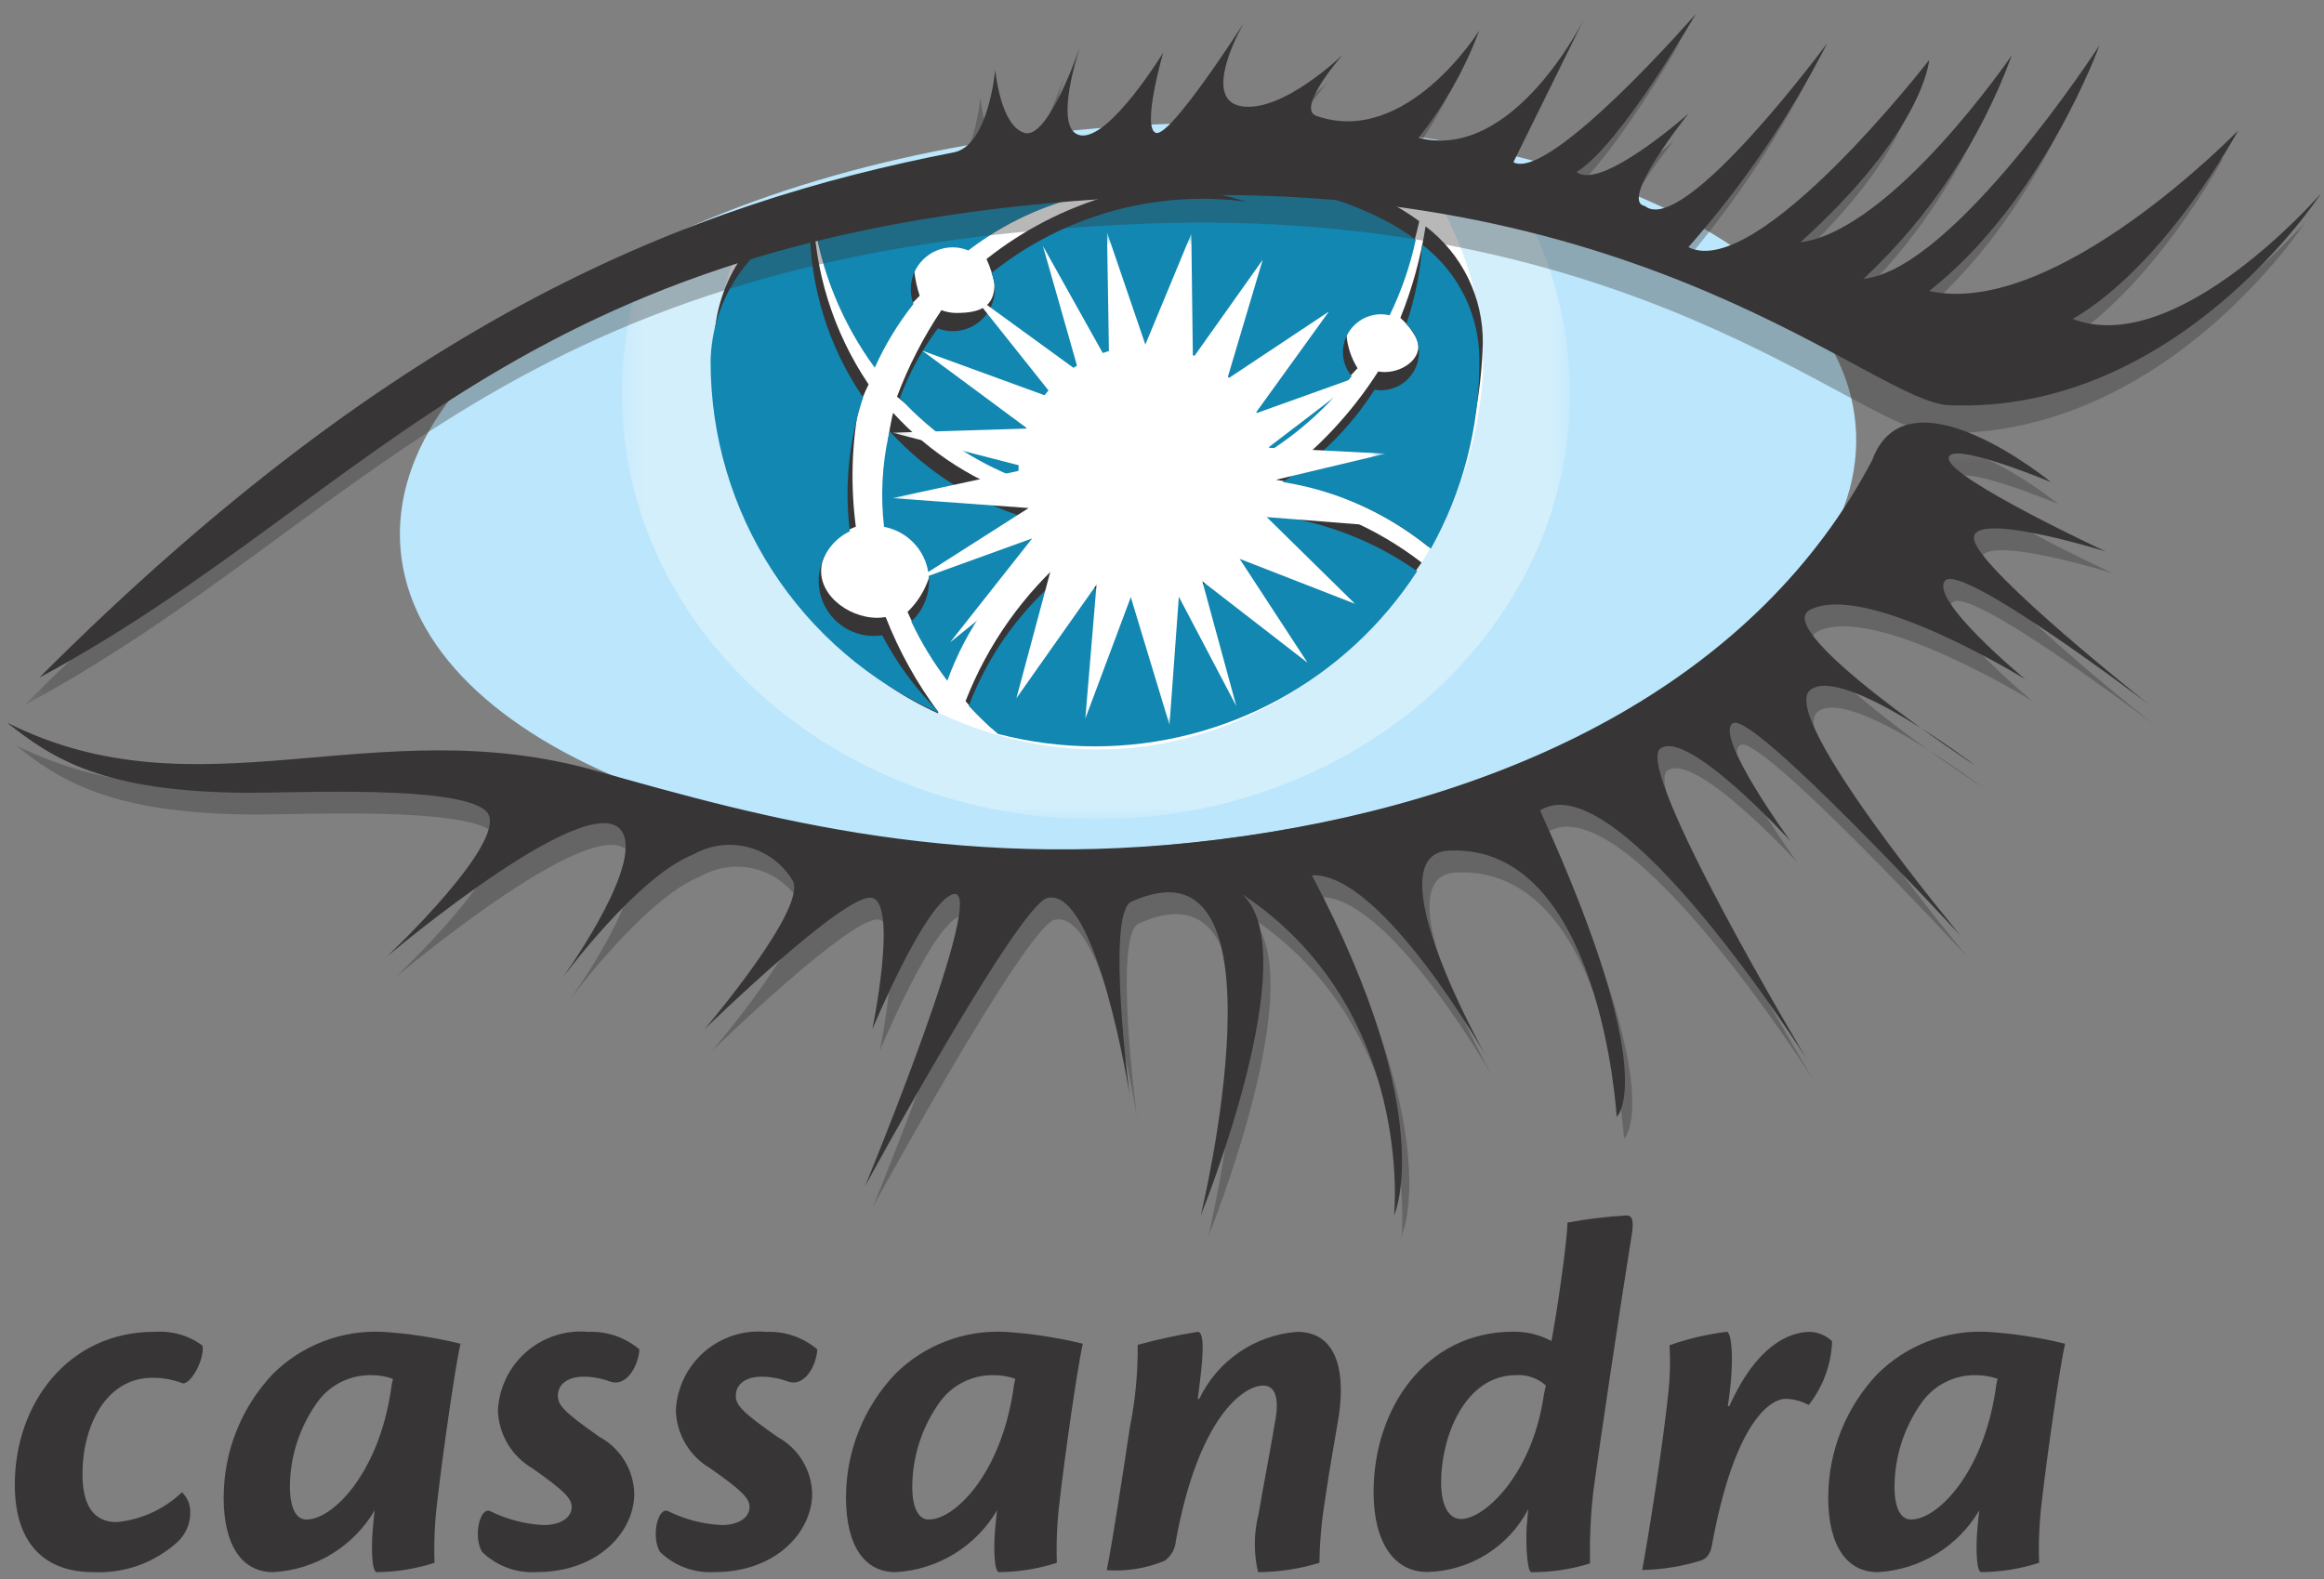 <?xml version="1.0" encoding="UTF-8"?>
<svg xmlns="http://www.w3.org/2000/svg" width="128" height="87" viewBox="0 0 128 87" fill="none">
  <rect x="0" y="0" width="128" height="87" fill="#808080" stroke="none"/>
  <path d="M102.199 23.396C103.137 34.313 85.955 44.704 63.827 46.603C41.698 48.502 22.997 41.19 22.061 30.273C21.125 19.356 38.305 8.963 60.434 7.066C82.562 5.169 101.264 12.478 102.199 23.396Z" fill="#BBE6FB"></path>
  <mask id="mask0_111_5681" style="mask-type:luminance" maskUnits="userSpaceOnUse" x="34" y="8" width="53" height="38">
    <path d="M34.245 8.342H86.481V45.129H34.245V8.342Z" fill="white"></path>
  </mask>
  <g mask="url(#mask0_111_5681)">
    <g opacity="0.35">
      <path d="M61.092 8.348C52.649 8.21 42.771 11.562 35.423 14.7C34.643 16.945 34.245 19.304 34.247 21.68C34.247 34.629 45.939 45.129 60.365 45.129C74.791 45.129 86.475 34.628 86.475 21.68C86.469 17.686 85.35 13.772 83.244 10.379C75.915 9.208 68.515 8.529 61.095 8.348" fill="white"></path>
    </g>
  </g>
  <path d="M60.362 8.344C55.69 8.06 47.635 10.497 40.917 12.93C39.868 15.4 39.328 18.056 39.329 20.74C39.329 32.086 49.617 41.286 60.499 41.286C71.316 41.286 80.874 32.072 81.669 20.74C81.794 17.149 80.826 13.605 78.893 10.576C72.758 9.514 66.573 8.769 60.362 8.344Z" fill="white"></path>
  <path d="M48.371 19.248C48.995 18.164 49.763 17.17 50.654 16.293C50.507 15.851 50.407 15.395 50.356 14.931C50.356 14.319 50.599 13.731 51.032 13.297C51.466 12.864 52.054 12.62 52.667 12.62C52.961 12.622 53.253 12.681 53.525 12.792C55.48 11.295 57.74 10.244 60.146 9.715C62.551 9.186 65.043 9.191 67.447 9.729C67.908 9.834 68.362 9.959 68.806 10.098C63.621 9.531 58.421 11.03 54.334 14.27C54.539 14.711 54.688 15.176 54.775 15.654C54.775 16.93 53.949 17.241 52.674 17.241C52.392 17.24 52.114 17.189 51.851 17.088C50.856 18.577 50.035 20.176 49.404 21.853C51.313 23.464 53.534 24.662 55.929 25.371C55.929 25.252 56.015 25.142 56.015 25.027C56.074 23.15 56.864 21.37 58.215 20.066C59.567 18.762 61.374 18.037 63.252 18.044C64.897 18.044 66.489 18.625 67.746 19.686C69.004 20.747 69.844 22.219 70.12 23.841C71.869 22.941 73.444 21.737 74.771 20.285C74.414 19.715 74.203 19.067 74.156 18.396C74.157 17.84 74.378 17.307 74.772 16.914C75.165 16.521 75.698 16.3 76.255 16.3C76.414 16.301 76.573 16.321 76.728 16.358C77.375 15.031 77.858 13.631 78.169 12.188C72.16 7.734 60.51 8.342 60.51 8.342C60.51 8.342 51.238 7.858 44.975 10.917C45.403 13.932 46.569 16.794 48.371 19.248Z" fill="#373535"></path>
  <path d="M77.129 17.512C77.468 17.81 77.752 18.164 77.969 18.56C78.532 19.571 77.402 20.498 76.252 20.498C76.136 20.496 76.022 20.485 75.908 20.464C74.424 22.787 72.518 24.812 70.289 26.434C73.355 26.904 76.244 28.174 78.664 30.115C80.531 26.674 81.561 22.842 81.669 18.929C81.686 17.681 81.41 16.446 80.863 15.324C80.316 14.202 79.512 13.224 78.518 12.47C78.249 14.198 77.783 15.889 77.129 17.512Z" fill="#373535"></path>
  <path d="M51.86 36.817C53.204 33.979 55.278 31.549 57.87 29.777C57.433 29.064 57.063 28.311 56.766 27.53C53.856 26.646 51.239 24.992 49.19 22.744C49.175 22.81 49.158 22.871 49.142 22.937C48.773 24.603 48.685 26.32 48.881 28.015C49.577 28.146 50.205 28.515 50.657 29.06C51.109 29.605 51.357 30.29 51.357 30.998C51.217 32.031 50.733 32.986 49.984 33.711C50.474 34.821 51.104 35.864 51.859 36.815" fill="#373535"></path>
  <path d="M51.676 39.22C50.483 37.615 49.51 35.858 48.781 33.995C48.628 34.02 48.474 34.034 48.319 34.035C46.642 34.035 44.885 32.627 45.282 30.998C45.414 30.545 45.651 30.13 45.974 29.785C46.296 29.441 46.695 29.177 47.138 29.015C46.853 26.855 46.901 24.666 47.279 22.521C47.44 22.062 47.627 21.613 47.84 21.177C45.887 18.283 44.827 14.88 44.792 11.39C44.792 11.261 44.792 11.134 44.803 11.005C43.209 11.639 41.838 12.73 40.864 14.142C39.89 15.554 39.356 17.223 39.329 18.938C39.329 27.545 44.286 35.989 51.662 39.297C51.662 39.275 51.672 39.251 51.678 39.227" fill="#373535"></path>
  <path d="M69.816 27.321C69.338 28.681 68.451 29.859 67.276 30.694C66.101 31.528 64.696 31.977 63.255 31.98C61.697 31.979 60.185 31.453 58.962 30.487C56.392 32.681 54.405 35.478 53.18 38.628C53.622 39.148 54.098 39.64 54.603 40.101C56.567 40.323 58.549 40.323 60.513 40.101C64.004 40.2 67.465 39.417 70.573 37.825C73.682 36.232 76.339 33.882 78.299 30.991C75.822 29.079 72.905 27.818 69.816 27.321Z" fill="#373535"></path>
  <path d="M48.179 20.255C48.744 19.002 49.46 17.823 50.312 16.745C50.215 16.486 50.164 16.212 50.164 15.936C50.164 15.323 50.407 14.736 50.841 14.302C51.274 13.869 51.862 13.625 52.475 13.625C52.77 13.627 53.061 13.685 53.334 13.797C55.289 12.3 57.549 11.25 59.954 10.721C62.36 10.192 64.852 10.197 67.255 10.736C67.717 10.84 68.17 10.966 68.615 11.105C66.136 10.783 63.617 10.966 61.211 11.642C58.804 12.318 56.559 13.474 54.611 15.04C54.731 15.324 54.792 15.63 54.791 15.938C54.791 16.241 54.73 16.542 54.613 16.822C54.497 17.102 54.326 17.357 54.111 17.571C53.896 17.785 53.641 17.954 53.36 18.07C53.079 18.186 52.779 18.245 52.475 18.244C52.194 18.244 51.915 18.192 51.653 18.091C50.778 19.264 50.074 20.555 49.56 21.925C51.368 23.898 53.611 25.422 56.112 26.376C56.112 26.257 56.093 26.139 56.093 26.018C56.093 25.103 56.273 24.197 56.623 23.352C56.973 22.506 57.486 21.738 58.133 21.091C58.78 20.444 59.548 19.931 60.394 19.581C61.239 19.231 62.145 19.051 63.06 19.051C64.705 19.05 66.297 19.632 67.555 20.693C68.812 21.754 69.653 23.226 69.928 24.848C71.657 23.741 73.185 22.347 74.445 20.727C74.137 20.356 73.968 19.89 73.966 19.408C73.967 18.852 74.188 18.319 74.582 17.926C74.975 17.532 75.508 17.312 76.065 17.312C76.224 17.313 76.383 17.332 76.538 17.37C77.185 16.043 77.668 14.643 77.979 13.2C71.97 8.746 60.32 9.353 60.32 9.353C60.32 9.353 51.048 8.869 44.785 11.929C45.213 14.941 46.379 17.801 48.179 20.255Z" fill="#1287B1"></path>
  <path d="M77.454 17.856C77.672 18.05 77.848 18.288 77.968 18.554C78.088 18.82 78.151 19.109 78.153 19.401C78.153 19.957 77.932 20.491 77.538 20.884C77.145 21.278 76.611 21.499 76.055 21.499C75.939 21.497 75.825 21.486 75.711 21.465C74.406 23.504 72.68 25.24 70.648 26.557C73.647 27.028 76.465 28.296 78.807 30.228C80.566 27.08 81.486 23.532 81.48 19.926C81.496 18.679 81.219 17.446 80.672 16.326C80.124 15.206 79.321 14.229 78.328 13.476C78.232 14.968 77.938 16.44 77.454 17.856Z" fill="#1287B1"></path>
  <path d="M52.175 37.505C53.221 34.612 55.037 32.059 57.427 30.122C57.074 29.635 56.785 29.104 56.569 28.542C53.661 27.657 51.046 26.002 49 23.754C48.985 23.819 48.966 23.881 48.952 23.946C48.582 25.612 48.494 27.329 48.691 29.025C49.387 29.155 50.015 29.525 50.467 30.069C50.919 30.614 51.167 31.299 51.167 32.007C51.167 32.427 51.081 32.842 50.913 33.226C50.745 33.61 50.498 33.955 50.19 34.239C50.736 35.394 51.401 36.489 52.175 37.505Z" fill="#1287B1"></path>
  <path d="M51.668 39.181C50.433 37.953 49.395 36.542 48.59 34.998C48.437 35.023 48.282 35.035 48.128 35.036C47.322 35.036 46.55 34.716 45.98 34.146C45.41 33.577 45.09 32.804 45.09 31.999C45.091 31.428 45.252 30.869 45.556 30.386C45.86 29.903 46.293 29.515 46.807 29.267C46.571 27.349 46.666 25.405 47.089 23.52C47.213 22.966 47.365 22.423 47.539 21.894C45.622 19.093 44.598 15.777 44.603 12.382C44.603 12.253 44.603 12.126 44.611 11.999C43.018 12.633 41.647 13.724 40.673 15.135C39.699 16.547 39.164 18.215 39.138 19.93C39.138 24.015 40.319 28.012 42.541 31.44C44.761 34.868 47.927 37.58 51.654 39.249C51.654 39.227 51.665 39.203 51.67 39.179" fill="#1287B1"></path>
  <path d="M69.625 28.328C69.147 29.689 68.259 30.868 67.082 31.702C65.906 32.537 64.499 32.985 63.057 32.986C61.499 32.985 59.987 32.46 58.765 31.494C56.328 33.425 54.459 35.979 53.355 38.886C53.86 39.432 54.398 39.948 54.965 40.431C56.712 40.887 58.51 41.117 60.315 41.118C63.842 41.115 67.312 40.231 70.41 38.546C73.508 36.86 76.136 34.426 78.053 31.466C75.56 29.714 72.657 28.633 69.625 28.328Z" fill="#1287B1"></path>
  <mask id="mask1_111_5681" style="mask-type:luminance" maskUnits="userSpaceOnUse" x="49" y="12" width="28" height="28">
    <path d="M49.145 12.811H76.3V39.94H49.145V12.811Z" fill="white"></path>
  </mask>
  <g mask="url(#mask1_111_5681)">
    <path d="M69.868 26.528L76.305 24.993L69.844 24.664L75.102 20.646L69.135 22.785L73.189 17.166L67.59 20.888L69.547 14.31L65.701 19.731L65.614 12.88L63.083 18.982L60.972 12.801L61.088 20.076L57.441 13.551L59.413 20.474L53.498 16.173L58.134 21.995L50.793 19.317L56.587 23.609L49.156 23.838L56.754 25.799L49.149 27.443L56.656 27.988L50.325 32.023L56.85 29.66L52.328 35.388L58.042 30.779L55.981 38.465L60.394 32.21L59.776 39.593L62.281 32.897L64.413 39.936L64.928 32.876L68.093 38.899L66.221 32.023L72.016 36.511L68.277 30.788L74.629 33.264L69.769 28.487L76.293 29.003L69.868 26.528Z" fill="white"></path>
  </g>
  <mask id="mask2_111_5681" style="mask-type:luminance" maskUnits="userSpaceOnUse" x="1" y="2" width="127" height="37">
    <path d="M1.339 2.274H127.005V38.846H1.339V2.274Z" fill="white"></path>
  </mask>
  <g mask="url(#mask2_111_5681)">
    <g opacity="0.35">
      <path d="M1.346 38.849C21.307 18.883 37.251 12.725 51.72 9.911C53.635 9.539 53.997 5.356 53.997 5.356C53.997 5.356 54.265 8.438 55.606 8.84C56.947 9.242 58.693 4.017 58.693 4.017C58.693 4.017 57.086 8.706 58.693 8.974C60.3 9.242 63.248 4.419 63.248 4.419C63.248 4.419 62.046 8.572 62.846 8.84C63.646 9.108 67.668 2.812 67.668 2.812C67.668 2.812 65.264 6.965 67.534 7.367C69.803 7.769 73.134 4.532 73.134 4.532C73.134 4.532 70.516 7.492 71.68 7.894C76.637 9.637 80.65 3.193 80.65 3.193C79.852 5.325 78.725 7.318 77.308 9.099C82.533 10.438 86.408 2.575 86.408 2.575L82.528 10.445C84.539 11.518 92.578 2.274 92.578 2.274C92.578 2.274 88.424 9.51 86.013 10.983C87.353 12.054 92.176 7.769 92.176 7.769C92.176 7.769 88.29 12.591 89.772 12.859C91.915 14.6 99.82 3.883 99.82 3.883C97.753 7.94 95.184 11.72 92.174 15.136C95.981 17.04 105.438 4.82 105.438 4.82C105.438 4.82 105.17 8.706 98.336 14.868C103.427 14.199 109.993 4.553 109.993 4.553C108.27 9.243 105.47 13.464 101.82 16.877C106.818 16.362 114.814 4.015 114.814 4.015C114.814 4.015 111.734 12.59 105.438 17.547C112.403 19.092 122.453 8.704 122.453 8.704C122.453 8.704 118.504 16.073 113.343 19.087C119.108 21.298 127.012 12.186 127.012 12.186C127.012 12.186 119.113 24.377 106.514 23.843C102.381 23.671 89.884 11.309 63.107 12.322C27.739 13.663 20.233 28.669 1.346 38.849Z" fill="#373535"></path>
    </g>
  </g>
  <path d="M2.164 37.332C22.126 17.361 38.068 11.208 52.539 8.394C54.453 8.021 54.815 3.839 54.815 3.839C54.815 3.839 55.083 6.921 56.424 7.322C57.765 7.724 59.511 2.499 59.511 2.499C59.511 2.499 57.904 7.188 59.511 7.456C61.118 7.724 64.066 2.901 64.066 2.901C64.066 2.901 62.864 7.054 63.665 7.322C64.465 7.59 68.488 1.294 68.488 1.294C68.488 1.294 66.084 5.447 68.354 5.849C70.624 6.251 73.954 3.014 73.954 3.014C73.954 3.014 71.341 5.976 72.505 6.385C77.462 8.126 81.473 1.684 81.473 1.684C80.676 3.815 79.549 5.808 78.134 7.59C83.358 8.929 87.234 1.066 87.234 1.066L83.353 8.938C85.364 10.009 93.401 0.767 93.401 0.767C93.401 0.767 89.249 8 86.837 9.474C88.176 10.545 92.999 6.259 92.999 6.259C92.999 6.259 89.114 11.082 90.596 11.35C92.738 13.093 100.643 2.374 100.643 2.374C98.574 6.428 96.003 10.205 92.992 13.618C96.799 15.524 106.256 3.303 106.256 3.303C106.256 3.303 105.988 7.188 99.155 13.351C104.245 12.681 110.811 3.035 110.811 3.035C109.088 7.726 106.289 11.948 102.638 15.361C107.637 14.846 115.632 2.499 115.632 2.499C115.632 2.499 112.552 11.074 106.256 16.031C113.222 17.576 123.271 7.19 123.271 7.19C123.271 7.19 119.322 14.558 114.161 17.573C119.927 19.781 127.83 10.665 127.83 10.665C127.83 10.665 119.932 22.856 107.331 22.322C103.2 22.15 90.702 9.788 63.924 10.801C28.558 12.145 21.051 27.148 2.164 37.332Z" fill="#373535"></path>
  <mask id="mask3_111_5681" style="mask-type:luminance" maskUnits="userSpaceOnUse" x="0" y="24" width="119" height="45">
    <path d="M0.825 24.495H118.781V68.168H0.825V24.495Z" fill="white"></path>
  </mask>
  <g mask="url(#mask3_111_5681)">
    <g opacity="0.35">
      <path d="M0.823 41.031C11.374 46.323 21.02 40.228 33.178 43.655C42.42 46.261 53.675 49.472 68.948 47.261C84.22 45.049 97.278 38.42 103.514 26.562C105.456 21.27 113.361 27.764 113.361 27.764C113.361 27.764 107.601 25.36 107.735 26.492C107.868 27.623 116.376 31.586 116.376 31.586C116.376 31.586 108.672 29.182 109.141 30.983C109.609 32.785 118.78 40.032 118.78 40.032C118.78 40.032 108.397 32.134 107.527 33.198C106.656 34.263 111.948 38.626 111.948 38.626C111.948 38.626 103.172 33.198 100.091 34.8C97.874 35.951 109.201 43.385 109.201 43.385C109.201 43.385 101.832 37.757 100.091 39.232C98.35 40.707 108.397 52.763 108.397 52.763C108.397 52.763 97.008 40.437 95.863 41.04C94.718 41.642 99.01 47.539 99.01 47.539C99.01 47.539 93.384 41.375 91.844 42.448C90.304 43.521 99.893 59.52 99.893 59.52C99.893 59.52 89.51 43.109 85.223 45.854C91.955 60.62 89.444 62.736 89.444 62.736C89.444 62.736 88.585 47.666 80.199 48.066C75.979 48.267 82.208 59.319 82.208 59.319C82.208 59.319 76.475 49.225 72.657 49.426C79.696 62.744 77.186 68.161 77.186 68.161C77.186 68.161 78.35 56.786 68.805 50.456C72.421 53.67 66.537 68.16 66.537 68.16C66.537 68.16 71.716 46.807 62.719 50.878C61.297 51.52 62.617 61.523 62.617 61.523C62.617 61.523 60.809 50.068 58.097 50.672C56.515 51.016 48.049 66.547 48.049 66.547C48.049 66.547 54.982 49.767 52.872 50.471C51.327 50.986 48.451 57.907 48.451 57.907C48.451 57.907 49.857 51.074 48.451 50.672C47.044 50.27 39.206 57.907 39.206 57.907C39.206 57.907 45.034 51.074 44.029 49.666C43.48 48.776 42.607 48.133 41.594 47.874C40.581 47.614 39.507 47.757 38.597 48.273C35.515 49.475 31.363 55.105 31.363 55.105C31.363 55.105 35.506 49.396 34.785 47.261C33.624 43.827 21.724 53.891 21.724 53.891C21.724 53.891 28.764 47.261 27.15 45.852C25.536 44.445 16.814 44.881 14.087 44.874C6.048 44.85 3.27 42.963 0.823 41.031Z" fill="#373535"></path>
    </g>
  </g>
  <path d="M0.422 39.826C10.973 45.118 20.619 39.023 32.777 42.45C42.019 45.055 53.274 48.267 68.548 46.056C83.823 43.844 96.879 37.213 103.113 25.357C105.055 20.066 112.96 26.559 112.96 26.559C112.96 26.559 107.199 24.155 107.333 25.287C107.467 26.419 115.975 30.381 115.975 30.381C115.975 30.381 108.271 27.977 108.739 29.779C109.208 31.58 118.379 38.827 118.379 38.827C118.379 38.827 107.996 30.929 107.125 31.995C106.255 33.062 111.547 37.421 111.547 37.421C111.547 37.421 102.771 31.995 99.689 33.596C97.473 34.746 108.799 42.18 108.799 42.18C108.799 42.18 101.43 36.554 99.689 38.027C97.948 39.5 107.996 51.559 107.996 51.559C107.996 51.559 96.607 39.232 95.462 39.835C94.317 40.438 98.611 46.332 98.611 46.332C98.611 46.332 92.996 40.161 91.456 41.231C89.916 42.301 99.492 58.315 99.492 58.315C99.492 58.315 89.109 41.904 84.822 44.649C91.554 59.416 89.042 61.531 89.042 61.531C89.042 61.531 88.184 46.461 79.798 46.861C75.578 47.062 81.807 58.114 81.807 58.114C81.807 58.114 76.074 48.018 72.255 48.221C79.295 61.539 76.783 66.956 76.783 66.956C76.783 66.956 77.947 55.581 68.402 49.251C72.02 52.465 66.136 66.955 66.136 66.955C66.136 66.955 71.314 45.602 62.317 49.673C60.896 50.316 62.216 60.319 62.216 60.319C62.216 60.319 60.406 48.865 57.695 49.467C56.114 49.811 47.646 65.343 47.646 65.343C47.646 65.343 54.579 48.562 52.469 49.266C50.923 49.782 48.047 56.701 48.047 56.701C48.047 56.701 49.454 49.869 48.047 49.467C46.641 49.066 38.803 56.701 38.803 56.701C38.803 56.701 44.631 49.869 43.626 48.459C43.077 47.57 42.204 46.928 41.191 46.669C40.179 46.409 39.105 46.553 38.196 47.069C35.105 48.27 30.96 53.901 30.96 53.901C30.96 53.901 35.1 48.198 34.377 46.062C33.215 42.629 21.316 52.694 21.316 52.694C21.316 52.694 28.355 46.062 26.741 44.655C25.128 43.247 16.405 43.683 13.679 43.674C5.64 43.648 2.862 41.763 0.415 39.832" fill="#373535"></path>
  <path d="M8.548 73.373C9.483 73.305 10.412 73.577 11.161 74.14C11.247 74.935 10.536 76.215 10.081 76.215C9.547 76.007 8.979 75.901 8.405 75.902C5.821 75.902 4.542 78.572 4.542 81.213C4.542 82.859 5.111 83.855 6.417 83.855C7.771 83.729 9.041 83.149 10.023 82.209C10.171 82.352 10.288 82.524 10.366 82.715C10.444 82.905 10.482 83.11 10.478 83.316C10.483 83.619 10.424 83.919 10.306 84.198C10.188 84.477 10.012 84.728 9.791 84.935C9.164 85.508 8.429 85.952 7.63 86.24C6.83 86.527 5.982 86.653 5.133 86.611C2.576 86.611 0.816 85.162 0.816 81.783C0.816 77.353 3.735 73.369 8.514 73.369L8.548 73.373Z" fill="#373535"></path>
  <path d="M16.893 83.711C18.284 83.711 20.813 81.267 21.529 76.611C21.553 76.391 21.591 76.174 21.642 75.959C21.268 75.828 20.875 75.761 20.478 75.759C19.868 75.744 19.263 75.884 18.723 76.167C18.182 76.451 17.722 76.868 17.388 77.379C16.472 78.707 15.977 80.281 15.968 81.894C15.968 83.086 16.311 83.713 16.876 83.713L16.893 83.711ZM12.321 82.433C12.336 79.929 13.3 77.524 15.02 75.703C15.81 74.914 16.756 74.3 17.798 73.899C18.84 73.498 19.954 73.318 21.069 73.373C22.516 73.464 23.953 73.683 25.361 74.027C25.078 75.277 24.396 79.99 24.084 82.717C23.945 83.837 23.894 84.967 23.933 86.096C22.904 86.427 21.832 86.601 20.751 86.611C20.495 86.611 20.439 85.447 20.525 84.339C20.552 83.97 20.61 83.431 20.638 83.203C20.059 84.188 19.246 85.015 18.27 85.61C17.293 86.205 16.185 86.549 15.044 86.611C13.397 86.611 12.317 85.248 12.317 82.464L12.321 82.433Z" fill="#373535"></path>
  <path d="M32.43 73.373C33.446 73.338 34.438 73.681 35.214 74.338C35.184 75.133 34.561 76.469 33.565 76.098C33.11 75.932 32.63 75.845 32.145 75.842C31.378 75.842 30.725 76.185 30.725 76.893C30.725 77.432 31.124 77.83 33.026 79.166C33.591 79.473 34.065 79.923 34.4 80.472C34.735 81.021 34.919 81.648 34.934 82.291C34.934 84.365 32.973 86.607 29.566 86.607C29.015 86.642 28.462 86.562 27.944 86.371C27.425 86.18 26.952 85.884 26.555 85.5C26.04 84.641 26.442 82.972 27.01 83.256C27.928 83.71 28.931 83.97 29.954 84.018C30.892 84.018 31.488 83.592 31.488 83.024C31.488 82.542 31.062 82.116 29.329 80.895C28.764 80.568 28.292 80.101 27.959 79.539C27.625 78.977 27.442 78.339 27.425 77.686C27.457 77.072 27.613 76.47 27.883 75.918C28.153 75.365 28.531 74.873 28.996 74.47C29.461 74.067 30.002 73.763 30.588 73.574C31.173 73.385 31.79 73.317 32.403 73.373H32.43Z" fill="#373535"></path>
  <path d="M42.23 73.373C43.245 73.337 44.237 73.681 45.013 74.338C44.984 75.133 44.36 76.469 43.366 76.098C42.911 75.932 42.431 75.845 41.946 75.842C41.179 75.842 40.526 76.185 40.526 76.893C40.526 77.432 40.925 77.83 42.827 79.166C43.392 79.473 43.865 79.924 44.199 80.473C44.533 81.021 44.717 81.649 44.731 82.291C44.731 84.365 42.77 86.608 39.364 86.608C38.813 86.642 38.261 86.562 37.742 86.371C37.224 86.18 36.751 85.884 36.354 85.5C35.839 84.642 36.241 82.973 36.809 83.256C37.727 83.71 38.729 83.97 39.752 84.018C40.69 84.018 41.285 83.593 41.285 83.024C41.285 82.542 40.859 82.116 39.127 80.895C38.562 80.568 38.09 80.101 37.757 79.539C37.424 78.977 37.241 78.339 37.225 77.686C37.256 77.072 37.412 76.47 37.681 75.918C37.951 75.365 38.33 74.872 38.795 74.469C39.26 74.067 39.801 73.762 40.387 73.574C40.972 73.385 41.59 73.317 42.202 73.373H42.23Z" fill="#373535"></path>
  <path d="M51.169 83.711C52.562 83.711 55.089 81.267 55.805 76.611C55.829 76.391 55.868 76.173 55.92 75.959C55.546 75.828 55.152 75.761 54.756 75.759C54.145 75.744 53.541 75.884 53 76.168C52.459 76.451 52 76.868 51.665 77.379C50.75 78.707 50.255 80.281 50.245 81.894C50.245 83.086 50.589 83.713 51.155 83.713L51.169 83.711ZM46.597 82.433C46.612 79.929 47.577 77.524 49.296 75.703C50.086 74.914 51.032 74.3 52.074 73.899C53.116 73.498 54.23 73.318 55.345 73.373C56.792 73.464 58.228 73.683 59.637 74.027C59.354 75.277 58.672 79.99 58.36 82.717C58.221 83.837 58.17 84.967 58.209 86.096C57.181 86.427 56.109 86.6 55.029 86.611C54.773 86.611 54.716 85.447 54.802 84.339C54.831 83.97 54.888 83.431 54.916 83.203C54.337 84.188 53.523 85.015 52.547 85.61C51.571 86.205 50.463 86.549 49.322 86.611C47.673 86.611 46.593 85.248 46.593 82.464L46.597 82.433Z" fill="#373535"></path>
  <path d="M66.055 77.064C66.549 76.028 67.309 75.141 68.257 74.493C69.204 73.844 70.306 73.458 71.451 73.373C73.467 73.373 74.121 75.248 73.752 77.916C73.553 79.166 73.213 80.955 72.985 82.602C72.79 83.757 72.686 84.926 72.672 86.097C71.576 86.431 70.437 86.604 69.291 86.612C69.043 85.556 69.053 84.455 69.321 83.403C69.547 82.04 70.031 79.569 70.258 78.149C70.401 77.327 70.371 76.331 69.571 76.331C68.521 76.331 66.021 78.007 64.764 84.88C64.749 85.1 64.685 85.313 64.577 85.505C64.469 85.696 64.319 85.861 64.139 85.987C63.133 86.404 62.045 86.58 60.959 86.503C61.302 84.77 61.84 81.219 62.236 78.604C62.534 77.118 62.676 75.605 62.662 74.089C63.75 73.789 64.854 73.55 65.969 73.373C66.283 73.373 66.338 74.254 66.055 76.384C66.028 76.584 65.998 76.9 65.969 77.071L66.055 77.064Z" fill="#373535"></path>
  <path d="M80.481 83.682C81.729 83.682 84.258 81.352 84.968 77.235C84.997 77.008 85.082 76.582 85.139 76.325C84.92 76.128 84.664 75.976 84.386 75.879C84.109 75.781 83.814 75.74 83.52 75.756C80.651 75.756 79.372 79.19 79.372 81.664C79.372 82.999 79.827 83.68 80.452 83.68L80.481 83.682ZM78.606 86.601C76.788 86.601 75.653 84.982 75.653 82.198C75.653 77.597 78.52 73.365 83.348 73.365C84.081 73.355 84.805 73.532 85.45 73.88C85.706 72.573 86.308 68.54 86.331 67.355C87.409 67.155 88.498 67.022 89.593 66.959C89.907 66.959 89.991 67.271 89.878 67.989C89.191 72.249 87.976 80.428 87.747 82.24C87.604 83.531 87.547 84.831 87.576 86.13C86.528 86.456 85.436 86.618 84.339 86.613C84.14 86.613 84.026 85.306 84.083 84.142C84.112 83.773 84.169 83.232 84.169 83.148C83.638 84.165 82.845 85.021 81.872 85.628C80.898 86.235 79.78 86.571 78.633 86.601H78.606Z" fill="#373535"></path>
  <path d="M95.249 77.463C96.755 74.111 98.544 73.373 99.713 73.373C100.159 73.398 100.582 73.581 100.907 73.888C100.862 75.168 100.411 76.4 99.617 77.404C99.233 77.194 98.805 77.076 98.367 77.061C97.4 77.061 95.498 78.567 94.305 85.042C94.219 85.582 94.049 85.809 93.738 85.952C92.674 86.29 91.567 86.472 90.45 86.493C90.874 84.163 91.613 79.42 91.898 76.637C91.985 75.797 92.004 74.952 91.954 74.11C92.975 73.749 94.032 73.502 95.107 73.371C95.362 73.371 95.562 74.934 95.163 77.461L95.249 77.463Z" fill="#373535"></path>
  <path d="M105.269 83.711C106.662 83.711 109.189 81.267 109.905 76.611C109.929 76.391 109.967 76.173 110.019 75.959C109.644 75.828 109.251 75.761 108.854 75.759C108.244 75.744 107.64 75.884 107.099 76.168C106.558 76.451 106.098 76.868 105.764 77.379C104.848 78.707 104.354 80.281 104.344 81.894C104.344 83.086 104.687 83.713 105.254 83.713L105.269 83.711ZM100.697 82.433C100.712 79.929 101.677 77.524 103.396 75.703C104.186 74.914 105.133 74.3 106.174 73.899C107.216 73.498 108.33 73.318 109.445 73.373C110.892 73.464 112.329 73.683 113.738 74.027C113.453 75.277 112.771 79.99 112.458 82.717C112.32 83.837 112.27 84.967 112.309 86.096C111.281 86.427 110.208 86.601 109.127 86.611C108.872 86.611 108.815 85.447 108.901 84.339C108.93 83.97 108.987 83.431 109.016 83.203C108.437 84.189 107.623 85.016 106.647 85.611C105.67 86.205 104.562 86.549 103.42 86.611C101.772 86.611 100.692 85.248 100.692 82.464L100.697 82.433Z" fill="#373535"></path>
</svg>

